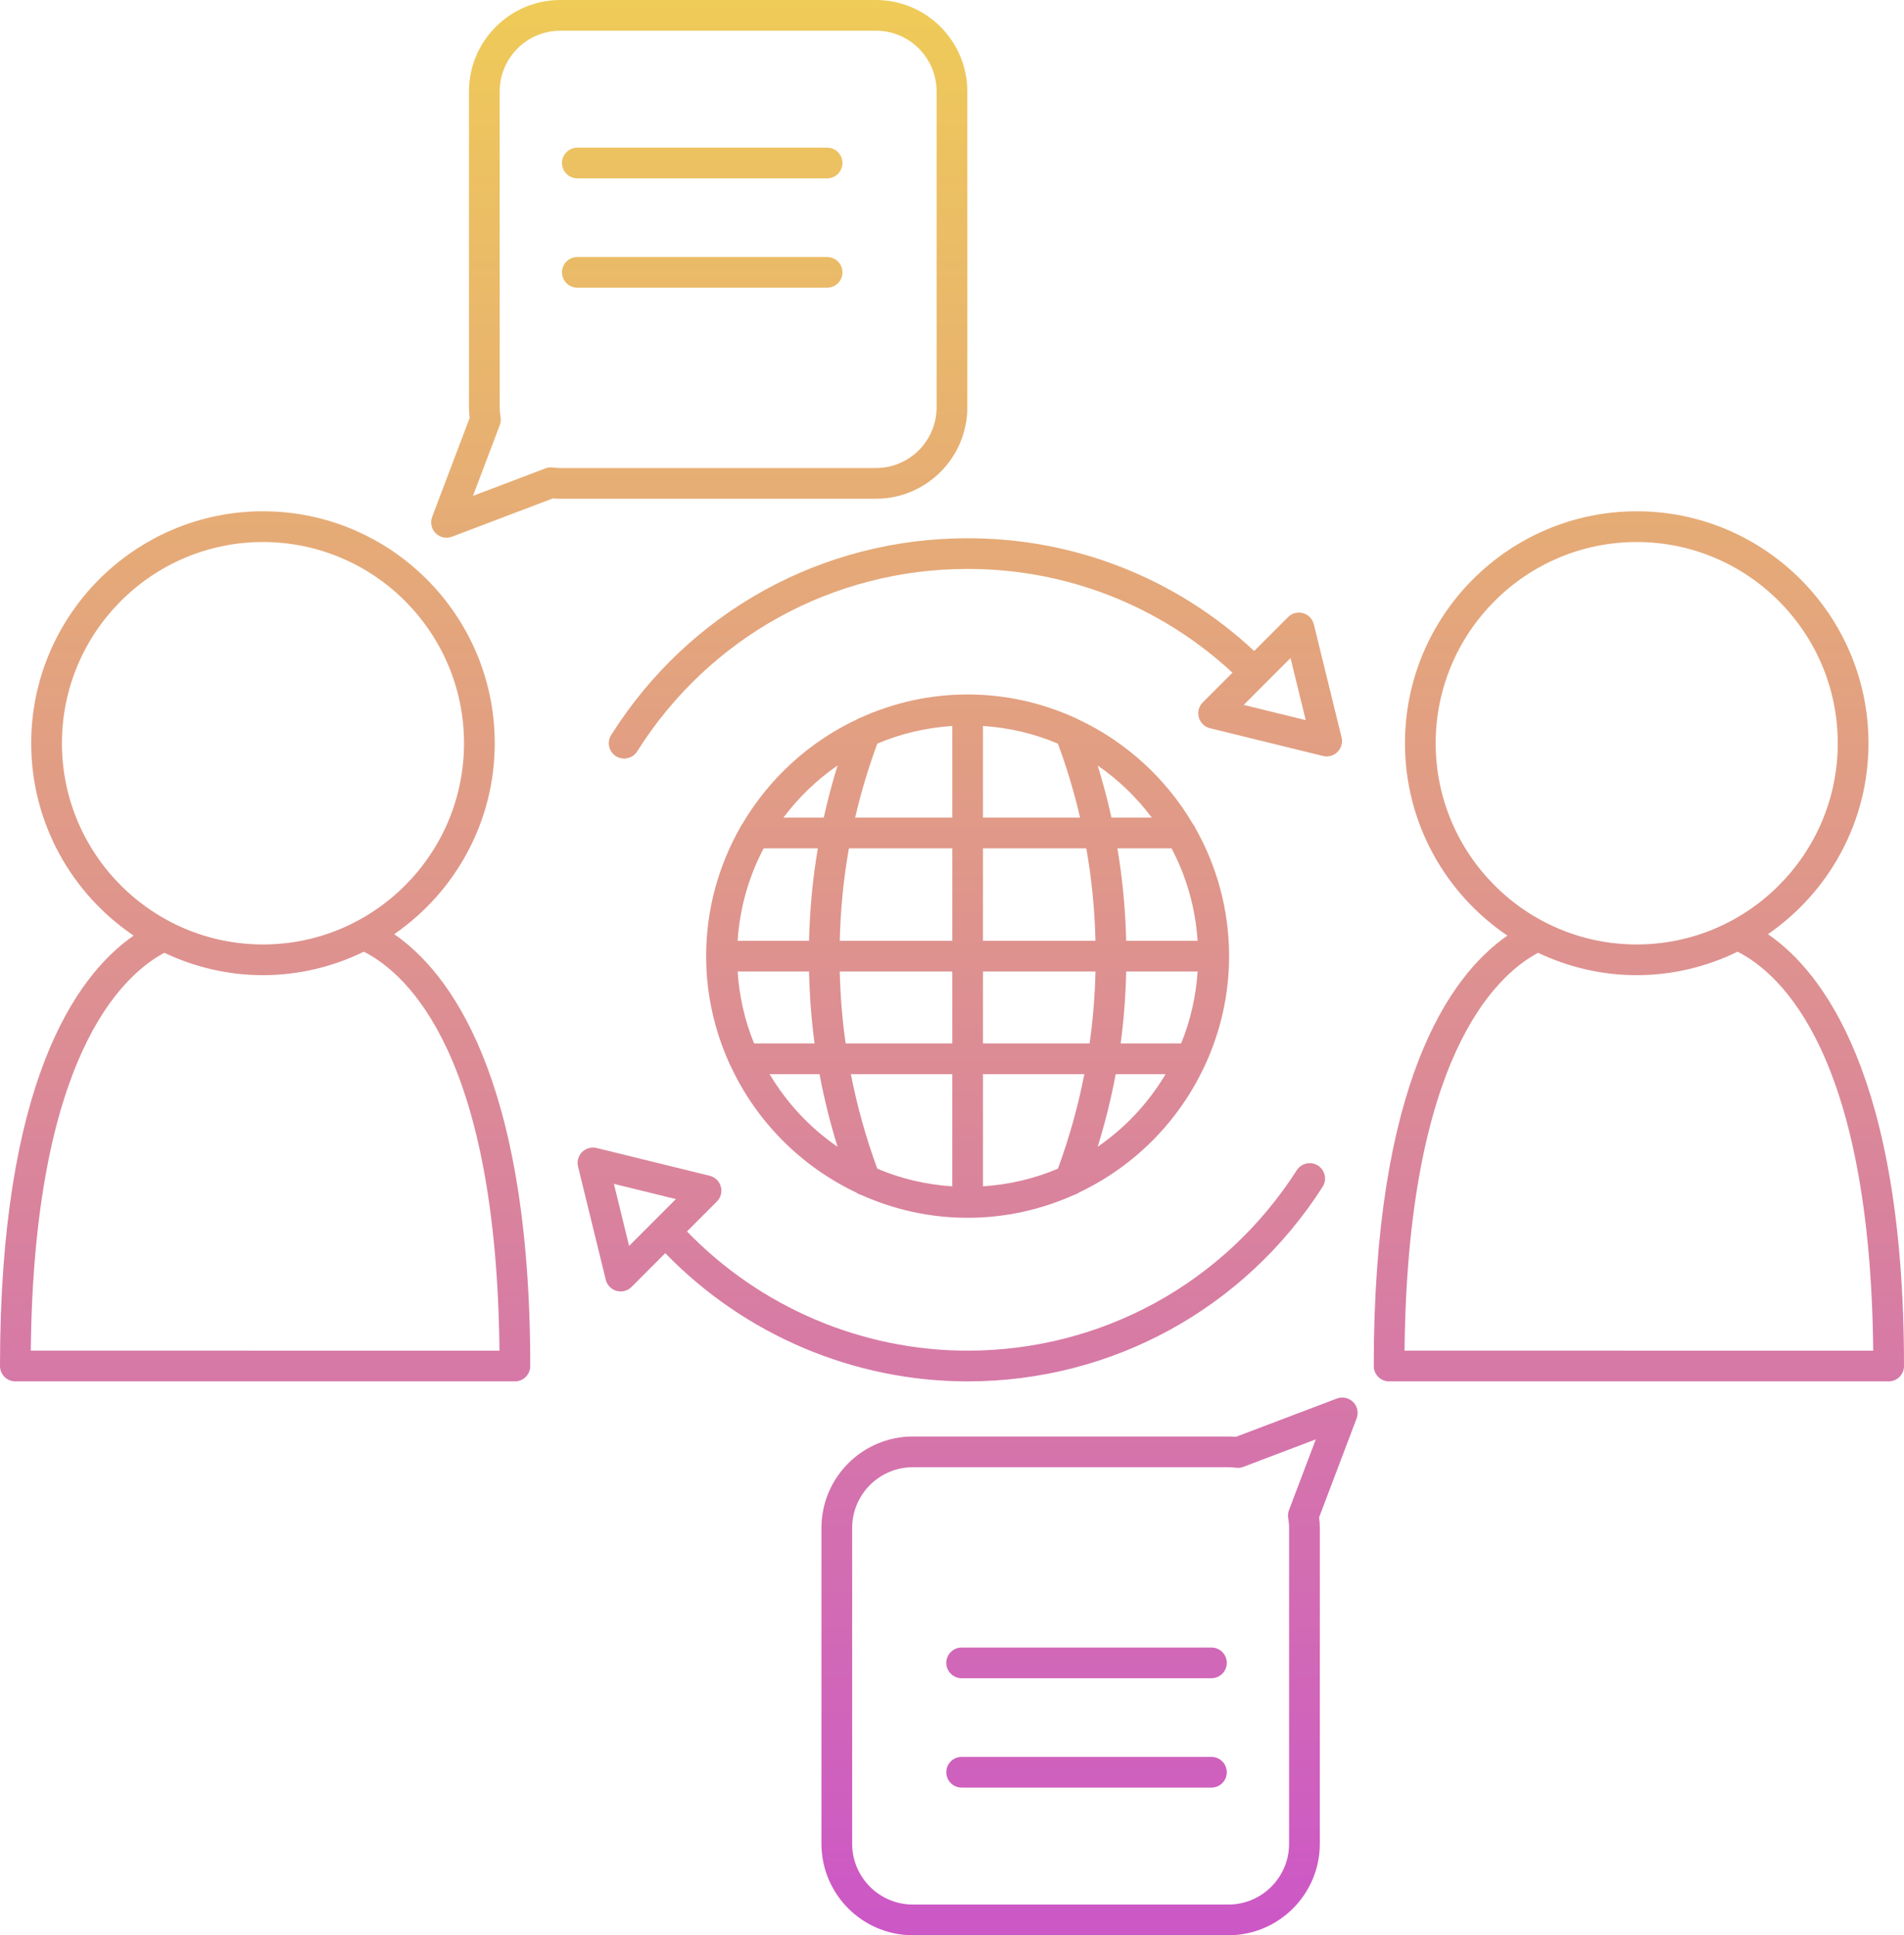 <?xml version="1.0" encoding="UTF-8"?><svg xmlns="http://www.w3.org/2000/svg" xmlns:xlink="http://www.w3.org/1999/xlink" height="126.0" preserveAspectRatio="xMidYMid meet" version="1.0" viewBox="0.0 0.0 124.0 126.0" width="124.0" zoomAndPan="magnify"><linearGradient gradientUnits="userSpaceOnUse" id="a" x1="62" x2="62" xlink:actuate="onLoad" xlink:show="other" xlink:type="simple" xmlns:xlink="http://www.w3.org/1999/xlink" y1="0" y2="126"><stop offset="0" stop-color="#efcb58"/><stop offset="1" stop-color="#cc57c7"/></linearGradient><path d="M77.682,53.637c-1.742-2.957-4.346-5.338-7.469-6.803c-0.066-0.041-0.131-0.074-0.204-0.099 c-2.136-0.968-4.499-1.52-6.992-1.52c-2.494,0-4.857,0.552-6.993,1.52c-0.072,0.024-0.136,0.057-0.201,0.097 c-3.127,1.467-5.733,3.851-7.476,6.812c-0.055,0.073-0.108,0.146-0.142,0.233c-1.404,2.476-2.217,5.331-2.217,8.375 c0,2.492,0.55,4.854,1.516,6.989c0.024,0.073,0.058,0.138,0.098,0.203c1.68,3.59,4.569,6.493,8.146,8.192 c0.1,0.074,0.211,0.128,0.331,0.16c2.122,0.952,4.466,1.493,6.938,1.493s4.816-0.542,6.938-1.493c0.12-0.032,0.231-0.086,0.331-0.16 c3.578-1.699,6.466-4.603,8.146-8.192c0.04-0.065,0.074-0.129,0.098-0.203c0.965-2.136,1.516-4.497,1.516-6.989 c0-3.044-0.812-5.898-2.216-8.374C77.795,53.789,77.74,53.713,77.682,53.637z M76.923,67.936h-3.94 c0.21-1.548,0.324-3.11,0.361-4.682h4.651C77.886,64.9,77.521,66.475,76.923,67.936z M64.017,77.24v-7.305h6.603 c-0.407,2.087-0.981,4.141-1.72,6.153C67.384,76.736,65.738,77.126,64.017,77.24z M57.134,76.089 c-0.739-2.012-1.313-4.067-1.72-6.153h6.602v7.305C60.296,77.126,58.649,76.736,57.134,76.089z M49.735,55.234h3.527 c-0.335,1.984-0.525,3.993-0.573,6.019h-4.651C48.182,59.092,48.772,57.052,49.735,55.234z M62.017,47.266v5.968h-6.325 c0.376-1.629,0.862-3.235,1.443-4.817C58.649,47.77,60.296,47.381,62.017,47.266z M68.899,48.418 c0.581,1.581,1.067,3.188,1.443,4.816h-6.326v-5.968C65.738,47.381,67.384,47.77,68.899,48.418z M70.746,55.234 c0.352,1.982,0.548,3.992,0.598,6.019h-7.328v-6.019H70.746z M62.017,55.234v6.019h-7.328c0.05-2.027,0.246-4.037,0.598-6.019 H62.017z M48.038,63.253h4.651c0.037,1.572,0.151,3.134,0.361,4.682h-3.94C48.512,66.475,48.148,64.9,48.038,63.253z M54.689,63.253 h7.328v4.682h-6.943C54.853,66.388,54.728,64.826,54.689,63.253z M64.017,67.936v-4.682h7.328c-0.039,1.573-0.163,3.135-0.384,4.682 H64.017z M73.344,61.253c-0.048-2.026-0.238-4.035-0.573-6.019h3.526c0.964,1.818,1.554,3.857,1.697,6.019H73.344z M75.014,53.234 h-2.629c-0.25-1.141-0.551-2.271-0.897-3.391C72.843,50.772,74.027,51.924,75.014,53.234z M54.545,49.843 c-0.346,1.12-0.646,2.251-0.897,3.391h-2.629C52.006,51.924,53.191,50.772,54.545,49.843z M50.121,69.936h3.252 c0.296,1.595,0.693,3.171,1.173,4.728C52.747,73.431,51.241,71.812,50.121,69.936z M71.488,74.663 c0.481-1.556,0.877-3.133,1.173-4.728h3.251C74.792,71.812,73.286,73.431,71.488,74.663z M86.4,49.25 c0.262,0,0.517-0.103,0.707-0.293c0.247-0.247,0.348-0.605,0.264-0.945l-1.806-7.367c-0.086-0.351-0.354-0.627-0.702-0.725 c-0.347-0.097-0.72,0.001-0.977,0.256l-2.206,2.207c-5.09-4.737-11.676-7.34-18.664-7.34c-9.472,0-18.149,4.79-23.213,12.813 c-0.295,0.467-0.155,1.084,0.312,1.379c0.166,0.104,0.35,0.154,0.533,0.154c0.332,0,0.656-0.165,0.847-0.466 c4.695-7.439,12.74-11.881,21.521-11.881c6.453,0,12.539,2.394,17.25,6.754l-1.937,1.938c-0.255,0.255-0.353,0.628-0.255,0.976 s0.374,0.616,0.725,0.702l7.363,1.807C86.241,49.241,86.32,49.25,86.4,49.25z M80.999,45.895l1.407-1.407c0,0,0,0,0.001,0 s0,0,0-0.001l1.64-1.641l0.99,4.04L80.999,45.895z M39.451,83.321c0.086,0.351,0.354,0.628,0.702,0.725 c0.089,0.025,0.179,0.037,0.269,0.037c0.262,0,0.517-0.103,0.708-0.293l2.197-2.198c5.154,5.314,12.267,8.347,19.69,8.347 c9.401,0,18.044-4.735,23.12-12.668c0.298-0.465,0.162-1.084-0.303-1.382c-0.465-0.297-1.083-0.161-1.381,0.304 c-4.707,7.355-12.72,11.746-21.436,11.746c-6.892,0-13.496-2.822-18.276-7.762l1.947-1.948c0.255-0.256,0.353-0.629,0.255-0.977 s-0.374-0.615-0.725-0.701l-7.363-1.808c-0.338-0.083-0.697,0.017-0.945,0.264c-0.247,0.247-0.348,0.605-0.264,0.945L39.451,83.321z M44.019,78.07l-3.048,3.05l-0.99-4.041L44.019,78.07z M0,88.939c0,0.553,0.448,1,1,1h32.533c0.552,0,1-0.447,1-1 c0-18.939-5.354-25.712-8.86-28.116c3.95-2.726,6.547-7.28,6.547-12.433c0-8.327-6.771-15.101-15.093-15.101 S2.033,40.064,2.033,48.391c0,5.208,2.649,9.809,6.67,12.524C4.909,63.554,0,70.529,0,88.939z M4.033,48.391 c0-7.224,5.874-13.101,13.093-13.101S30.22,41.167,30.22,48.391c0,7.224-5.874,13.101-13.093,13.101S4.033,55.614,4.033,48.391z M10.702,62.035c1.952,0.924,4.125,1.456,6.424,1.456c2.357,0,4.581-0.559,6.57-1.527c2.891,1.465,8.638,6.79,8.832,25.975H2.005 C2.197,68.981,7.849,63.562,10.702,62.035z M89.467,88.939c0,0.553,0.448,1,1,1H123c0.552,0,1-0.447,1-1 c0-18.939-5.354-25.712-8.86-28.116c3.95-2.726,6.547-7.28,6.547-12.433c0-8.327-6.771-15.101-15.093-15.101 S91.5,40.064,91.5,48.391c0,5.208,2.649,9.809,6.67,12.524C94.375,63.554,89.467,70.529,89.467,88.939z M93.5,48.391 c0-7.224,5.874-13.101,13.093-13.101s13.093,5.877,13.093,13.101c0,7.224-5.874,13.101-13.093,13.101S93.5,55.614,93.5,48.391z M100.169,62.035c1.952,0.924,4.125,1.456,6.424,1.456c2.357,0,4.581-0.559,6.57-1.527c2.891,1.465,8.638,6.79,8.832,25.975H91.472 C91.664,68.981,97.316,63.562,100.169,62.035z M36.494,32.472h20.552c3.282,0,5.952-2.671,5.952-5.955V5.955 c0-3.283-2.67-5.955-5.952-5.955H36.494c-3.282,0-5.952,2.671-5.952,5.955v20.563c0,0.222,0.015,0.451,0.045,0.694l-2.443,6.443 c-0.14,0.368-0.05,0.784,0.228,1.062c0.191,0.191,0.447,0.293,0.707,0.293c0.119,0,0.239-0.021,0.355-0.065l6.573-2.495 C36.168,32.464,36.33,32.472,36.494,32.472z M35.521,30.495l-4.719,1.791l1.747-4.606c0.063-0.165,0.08-0.342,0.052-0.516 c-0.034-0.21-0.058-0.426-0.058-0.646V5.955C32.542,3.774,34.315,2,36.494,2h20.552c2.179,0,3.952,1.774,3.952,3.955v20.563 c0,2.181-1.772,3.955-3.952,3.955H36.494c-0.167,0-0.332-0.015-0.494-0.035C35.84,30.417,35.674,30.437,35.521,30.495z M36.6,10.613 c0-0.552,0.448-1,1-1h16.267c0.552,0,1,0.448,1,1s-0.448,1-1,1H37.6C37.048,11.613,36.6,11.165,36.6,10.613z M36.6,17.733 c0-0.552,0.448-1,1-1h16.267c0.552,0,1,0.448,1,1s-0.448,1-1,1H37.6C37.048,18.733,36.6,18.286,36.6,17.733z M88.124,91.284 c-0.279-0.279-0.694-0.367-1.062-0.228l-6.573,2.494c-0.161-0.015-0.322-0.022-0.487-0.022H59.45c-3.282,0-5.952,2.671-5.952,5.954 v20.563c0,3.283,2.67,5.955,5.952,5.955h20.552c3.282,0,5.952-2.672,5.952-5.955V99.482c0-0.225-0.015-0.453-0.044-0.694 l2.442-6.442C88.491,91.978,88.402,91.563,88.124,91.284z M83.947,98.321c-0.063,0.165-0.081,0.344-0.052,0.518 c0.035,0.21,0.058,0.424,0.058,0.644v20.563c0,2.181-1.772,3.955-3.952,3.955H59.45c-2.179,0-3.952-1.774-3.952-3.955V99.482 c0-2.181,1.772-3.954,3.952-3.954h20.552c0.168,0,0.332,0.014,0.494,0.034c0.161,0.02,0.326,0.001,0.479-0.058l4.719-1.79 L83.947,98.321z M79.896,115.387c0,0.553-0.448,1-1,1H62.629c-0.552,0-1-0.447-1-1s0.448-1,1-1h16.267 C79.448,114.387,79.896,114.834,79.896,115.387z M79.896,108.267c0,0.553-0.448,1-1,1H62.629c-0.552,0-1-0.447-1-1s0.448-1,1-1 h16.267C79.448,107.267,79.896,107.714,79.896,108.267z" fill="url(#a)"/></svg>